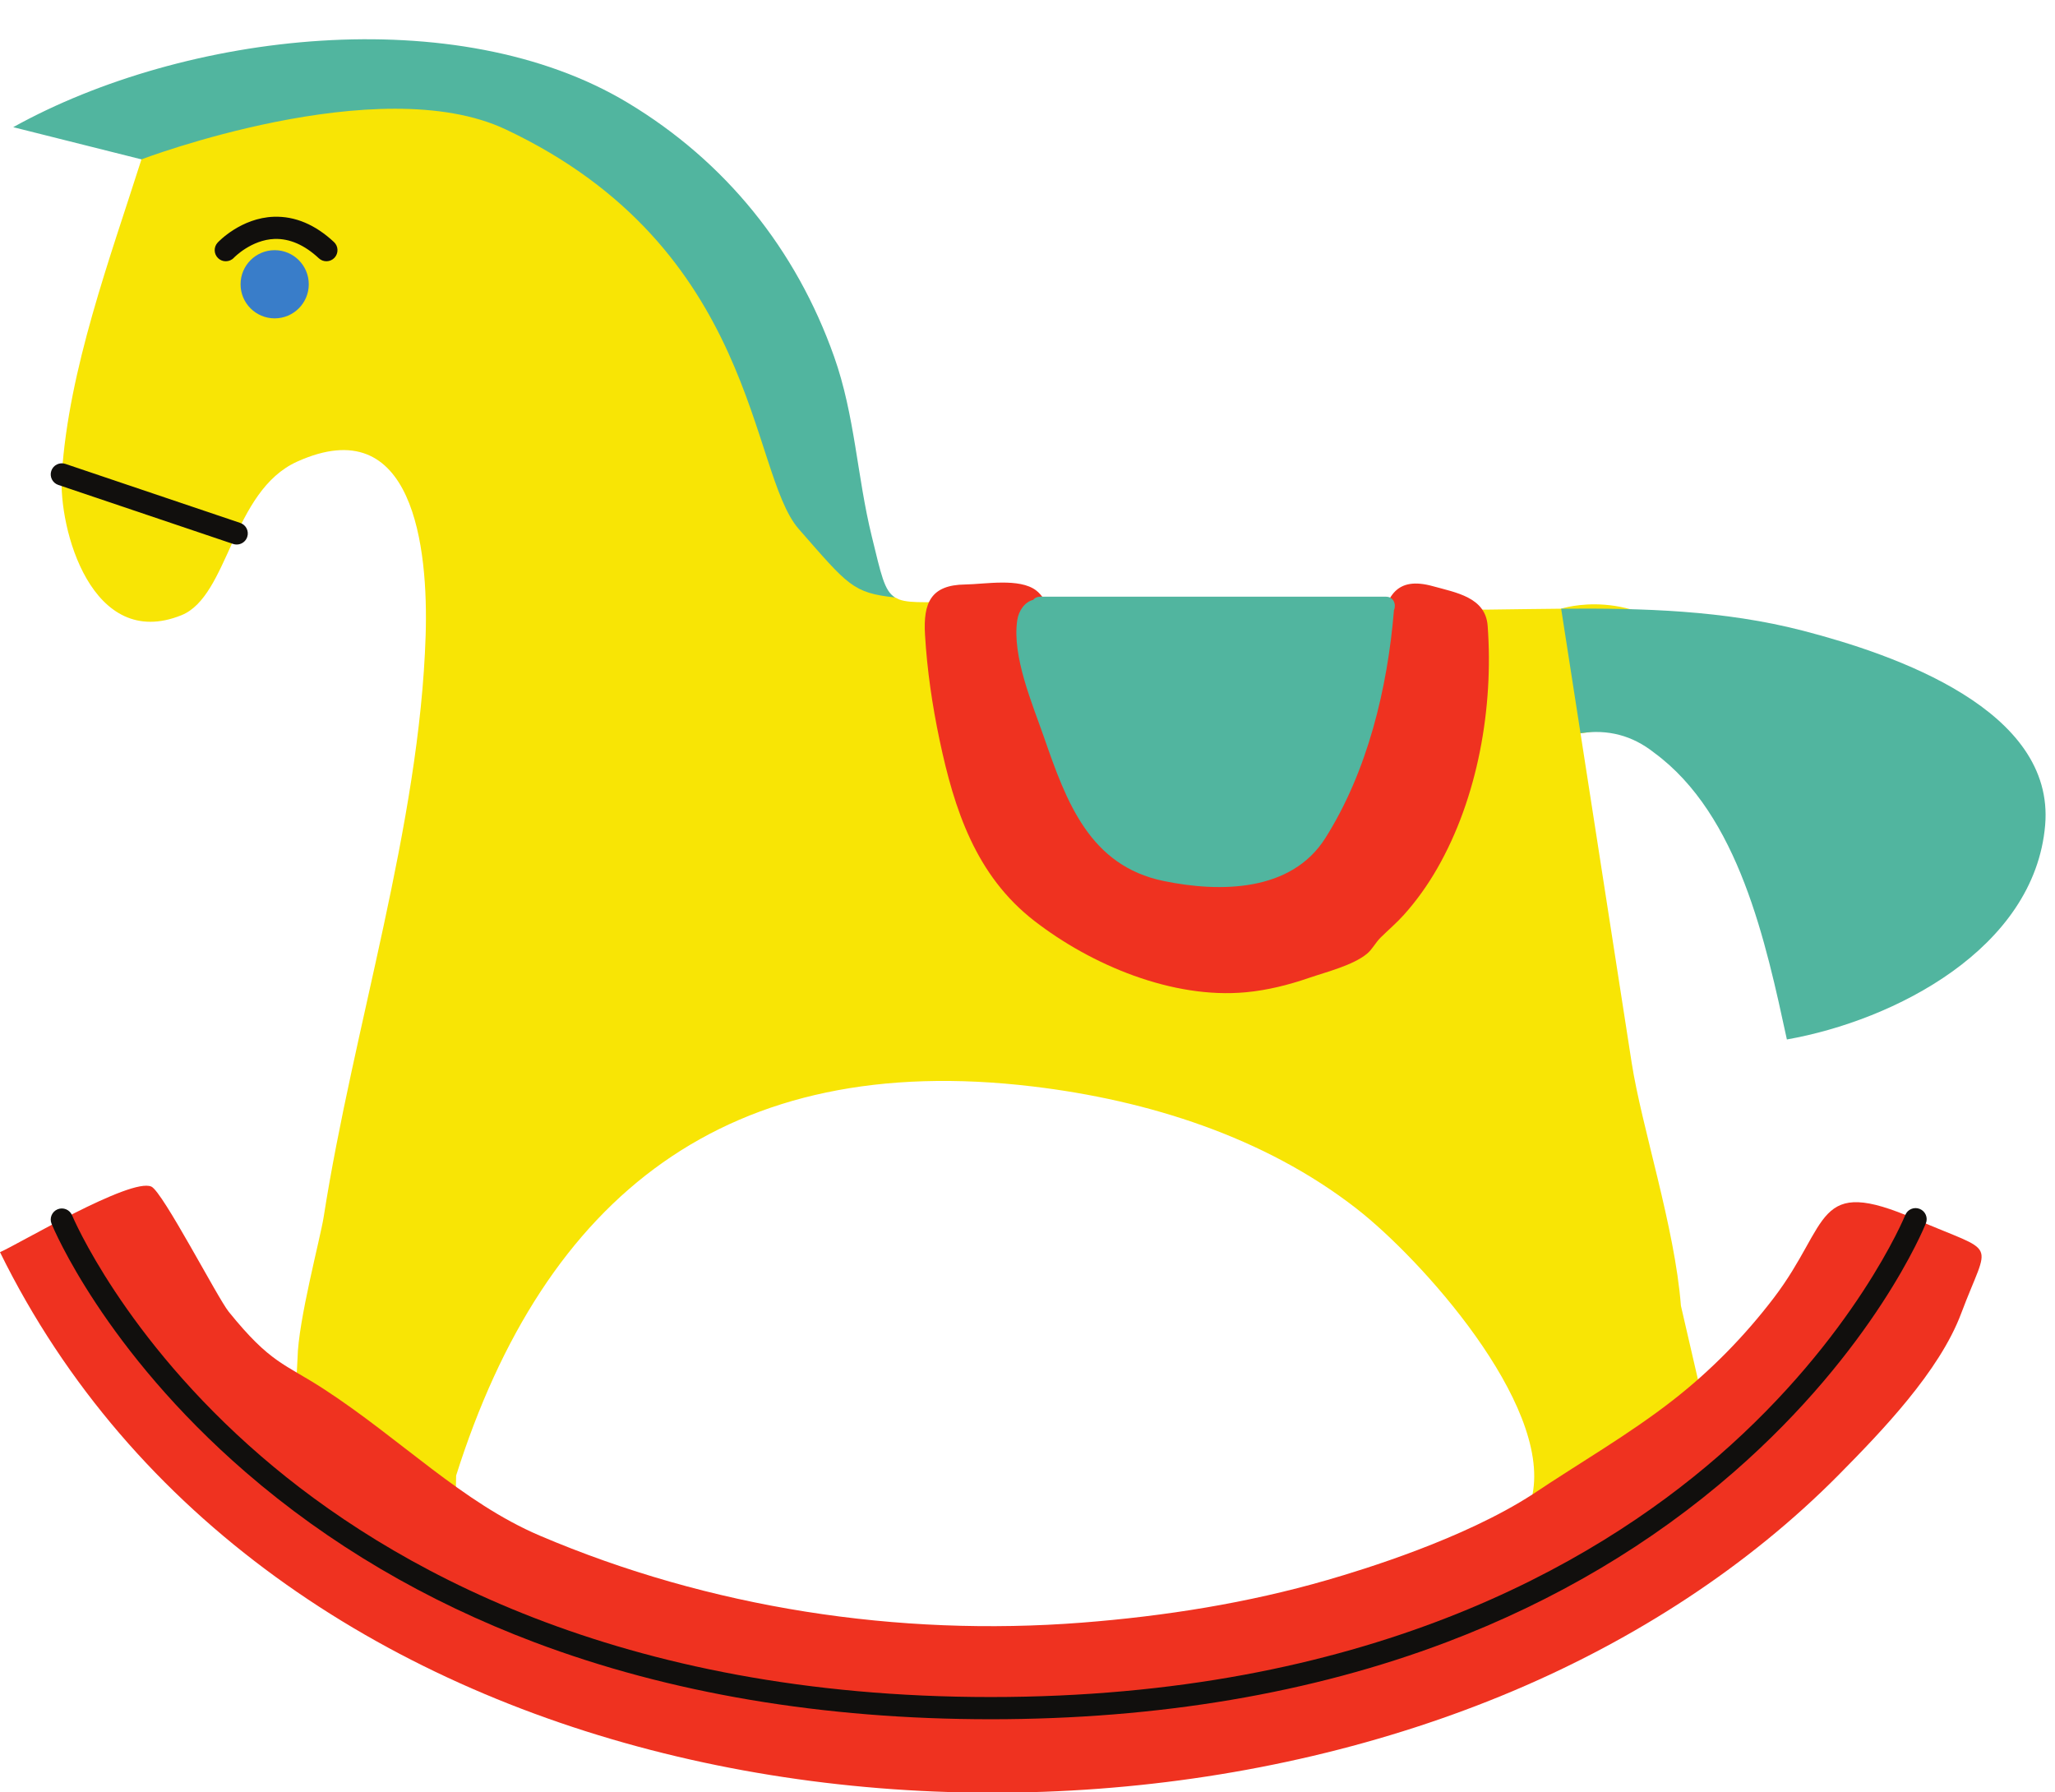 <?xml version="1.0" encoding="UTF-8"?><svg xmlns="http://www.w3.org/2000/svg" xmlns:xlink="http://www.w3.org/1999/xlink" height="438.1" preserveAspectRatio="xMidYMid meet" version="1.0" viewBox="0.0 -9.6 502.3 438.1" width="502.3" zoomAndPan="magnify"><defs><clipPath id="a"><path d="M 0 132 L 485 132 L 485 428.578 L 0 428.578 Z M 0 132"/></clipPath></defs><g><g id="change1_1"><path d="M 374.59 355.66 C 379 333.238 347.359 298.09 331.527 285.777 C 309.023 268.273 280.535 259.316 252.48 255.961 C 177.703 247.016 133.121 282.691 111.492 351.059 L 111.004 377.289 L 71.387 348.152 L 72.73 322.359 C 72.895 313.152 78.309 293.008 79.117 287.844 C 86.355 241.535 102.574 192.098 104.039 145.738 C 104.715 124.27 101.078 90.41 72.641 103.227 C 56.676 110.426 55.914 136.105 44.355 140.77 C 22.445 149.617 14.23 119.664 15.109 106.355 C 16.816 80.574 26.812 53.773 34.574 29.352 L 30.027 16.98 C 30.027 16.98 81.531 -9.012 121.461 11.242 C 161.391 31.492 184.535 59.852 192.637 84.734 C 200.738 109.617 196.883 125.645 218.773 136.438 C 219.109 136.605 219.457 136.77 219.816 136.934 C 222.797 138.023 227.848 137.398 237.879 137.562 C 274.172 138.145 310.461 138.77 346.754 139.395 C 358.301 139.594 369.949 139.27 381.59 139.18 C 381.59 139.18 399.23 133.344 414.273 148.969 C 429.32 164.594 386.324 169.645 386.324 169.645 L 389.688 191.305 C 392.734 210.914 395.781 230.523 398.824 250.137 C 401.297 266.047 409.367 290.25 410.863 309.551 L 418.832 344.059 L 374.59 369.23 L 374.59 355.66" fill="#f8e505"/></g><g id="change2_1"><path d="M 75.473 59.883 C 75.473 64.484 71.742 68.215 67.137 68.215 C 62.535 68.215 58.801 64.484 58.801 59.883 C 58.801 55.277 62.535 51.547 67.137 51.547 C 71.742 51.547 75.473 55.277 75.473 59.883" fill="#397dc9"/></g><g clip-path="url(#a)" id="change3_1"><path d="M 229.648 171.227 C 233.242 188.27 238.516 204.391 252.785 215.457 C 266.762 226.297 286.625 234.621 304.551 232.93 C 309.812 232.434 314.965 231.141 319.953 229.422 C 324.172 227.973 330.637 226.379 334.109 223.535 C 335.449 222.438 336.133 220.871 337.516 219.508 C 339.402 217.652 341.391 215.969 343.164 213.988 C 346.25 210.547 348.941 206.762 351.25 202.754 C 361.262 185.344 365.094 163.242 363.625 143.359 C 363.109 136.387 355.934 135.262 350.258 133.684 C 341.32 131.195 338.746 136.066 337.422 144.234 C 334.715 160.965 332.988 181 321.156 194.188 C 311.004 205.504 294.945 207.867 281.625 200.816 C 265.789 192.43 258.504 174.676 257.574 157.566 C 257.238 151.387 258.883 139.051 253.266 134.719 C 249.215 131.598 240.688 133.199 235.895 133.262 C 227.492 133.371 225.641 137.773 226.098 145.531 C 226.605 154.148 227.867 162.785 229.648 171.227 Z M 479.375 311.41 C 474.039 325.645 459.938 340.238 449.602 350.711 C 427.141 373.465 399.414 391.184 370.039 403.625 C 244.961 456.602 64.309 427.203 0 296.461 C 4.414 294.551 31.973 278.145 37 280.434 C 39.781 281.699 53.199 307.668 55.902 311.016 C 66.223 323.777 69.398 323.562 79.285 330 C 97.891 342.117 112.957 357.645 131.902 365.727 C 173.387 383.426 219.539 390.504 264.461 387.008 C 284.711 385.43 304.941 382.23 324.477 376.578 C 333.387 373.996 357.734 366.555 374.59 355.66 C 385.953 348.039 398.18 341.02 408.953 332.605 C 418.176 325.41 426.438 316.98 433.559 307.645 C 447.605 289.219 443.301 277.586 468.223 288.398 C 488.664 297.27 486.348 292.82 479.375 311.41" fill="#ef3220"/></g><g id="change4_1"><path d="M 338.762 136.246 L 254.227 136.246 C 253.465 136.246 252.906 136.559 252.543 137.016 C 250.547 137.504 248.996 139.57 248.637 142.031 C 247.344 150.859 252.355 162.461 255.184 170.605 C 260.641 186.34 266.32 202.008 284.438 205.738 C 298.301 208.594 315.621 208.391 323.926 195.285 C 334.254 178.973 339.156 158.617 340.723 139.543 C 341.328 138.203 340.684 136.246 338.762 136.246 Z M 213.082 121.48 C 209.48 106.844 208.988 91.984 203.875 77.559 C 194.59 51.344 177.344 29.898 153.453 15.527 C 111.762 -9.551 45.258 -1.852 3.23 21.484 C 13.68 24.105 24.129 26.73 34.574 29.352 C 34.574 29.352 92.484 7.344 123.613 22.031 C 185.246 51.113 183.074 105.797 195.227 119.688 C 207.379 133.574 208.461 135.301 218.773 136.438 C 216.109 134.773 215.371 130.805 213.082 121.48 Z M 440.727 144.566 C 421.391 139.555 401.5 139.023 381.59 139.18 C 381.59 139.18 385.809 166.324 386.395 170.098 C 386.371 169.965 386.348 169.809 386.316 169.613 C 393.008 168.59 398.996 170.168 404.289 174.355 C 425.059 189.562 431.664 220.941 436.766 244.469 C 463.078 239.82 497.281 222.277 499.891 192.105 C 502.328 163.918 463.367 150.438 440.727 144.566 Z M 386.449 170.453 C 386.465 170.555 386.465 170.559 386.449 170.453 Z M 386.395 170.098 C 386.398 170.133 386.406 170.168 386.41 170.199 C 386.406 170.168 386.398 170.133 386.395 170.098 Z M 386.41 170.199 C 386.426 170.312 386.441 170.398 386.449 170.453 C 386.441 170.398 386.426 170.312 386.41 170.199" fill="#51b59f"/></g><g id="change5_1"><path d="M 14.242 108.926 L 56.988 123.355 C 57.277 123.453 57.57 123.496 57.855 123.496 C 58.988 123.496 60.043 122.785 60.426 121.652 C 60.906 120.234 60.145 118.695 58.723 118.215 L 15.98 103.785 C 14.559 103.309 13.02 104.066 12.539 105.488 C 12.062 106.906 12.824 108.445 14.242 108.926 Z M 55.184 54.258 C 55.914 54.258 56.641 53.969 57.172 53.395 C 57.215 53.348 61.406 49.004 67.133 48.801 C 70.797 48.695 74.43 50.262 77.93 53.527 C 79.023 54.551 80.738 54.492 81.762 53.398 C 82.785 52.301 82.727 50.586 81.633 49.562 C 77.043 45.277 72.098 43.215 66.941 43.379 C 58.898 43.664 53.43 49.453 53.199 49.699 C 52.18 50.797 52.242 52.512 53.34 53.531 C 53.859 54.02 54.523 54.258 55.184 54.258 Z M 470.738 289.406 C 470.242 290.652 458.133 320.234 423.797 350.195 C 403.676 367.754 380.066 381.742 353.625 391.77 C 320.645 404.277 283.148 410.621 242.18 410.621 C 201.211 410.621 163.66 404.285 130.574 391.785 C 104.051 381.766 80.324 367.789 60.055 350.246 C 25.469 320.312 13.109 290.758 12.602 289.512 C 12.035 288.129 12.695 286.547 14.082 285.977 C 15.469 285.41 17.051 286.07 17.621 287.453 C 17.742 287.75 30.121 317.246 63.836 346.344 C 94.945 373.191 151.141 405.195 242.18 405.195 C 333.211 405.195 389.125 373.172 420 346.309 C 453.461 317.199 465.586 287.684 465.703 287.387 C 466.262 285.996 467.844 285.324 469.23 285.883 C 470.621 286.438 471.297 288.016 470.738 289.406" fill="#110f0d"/></g></g></svg>
